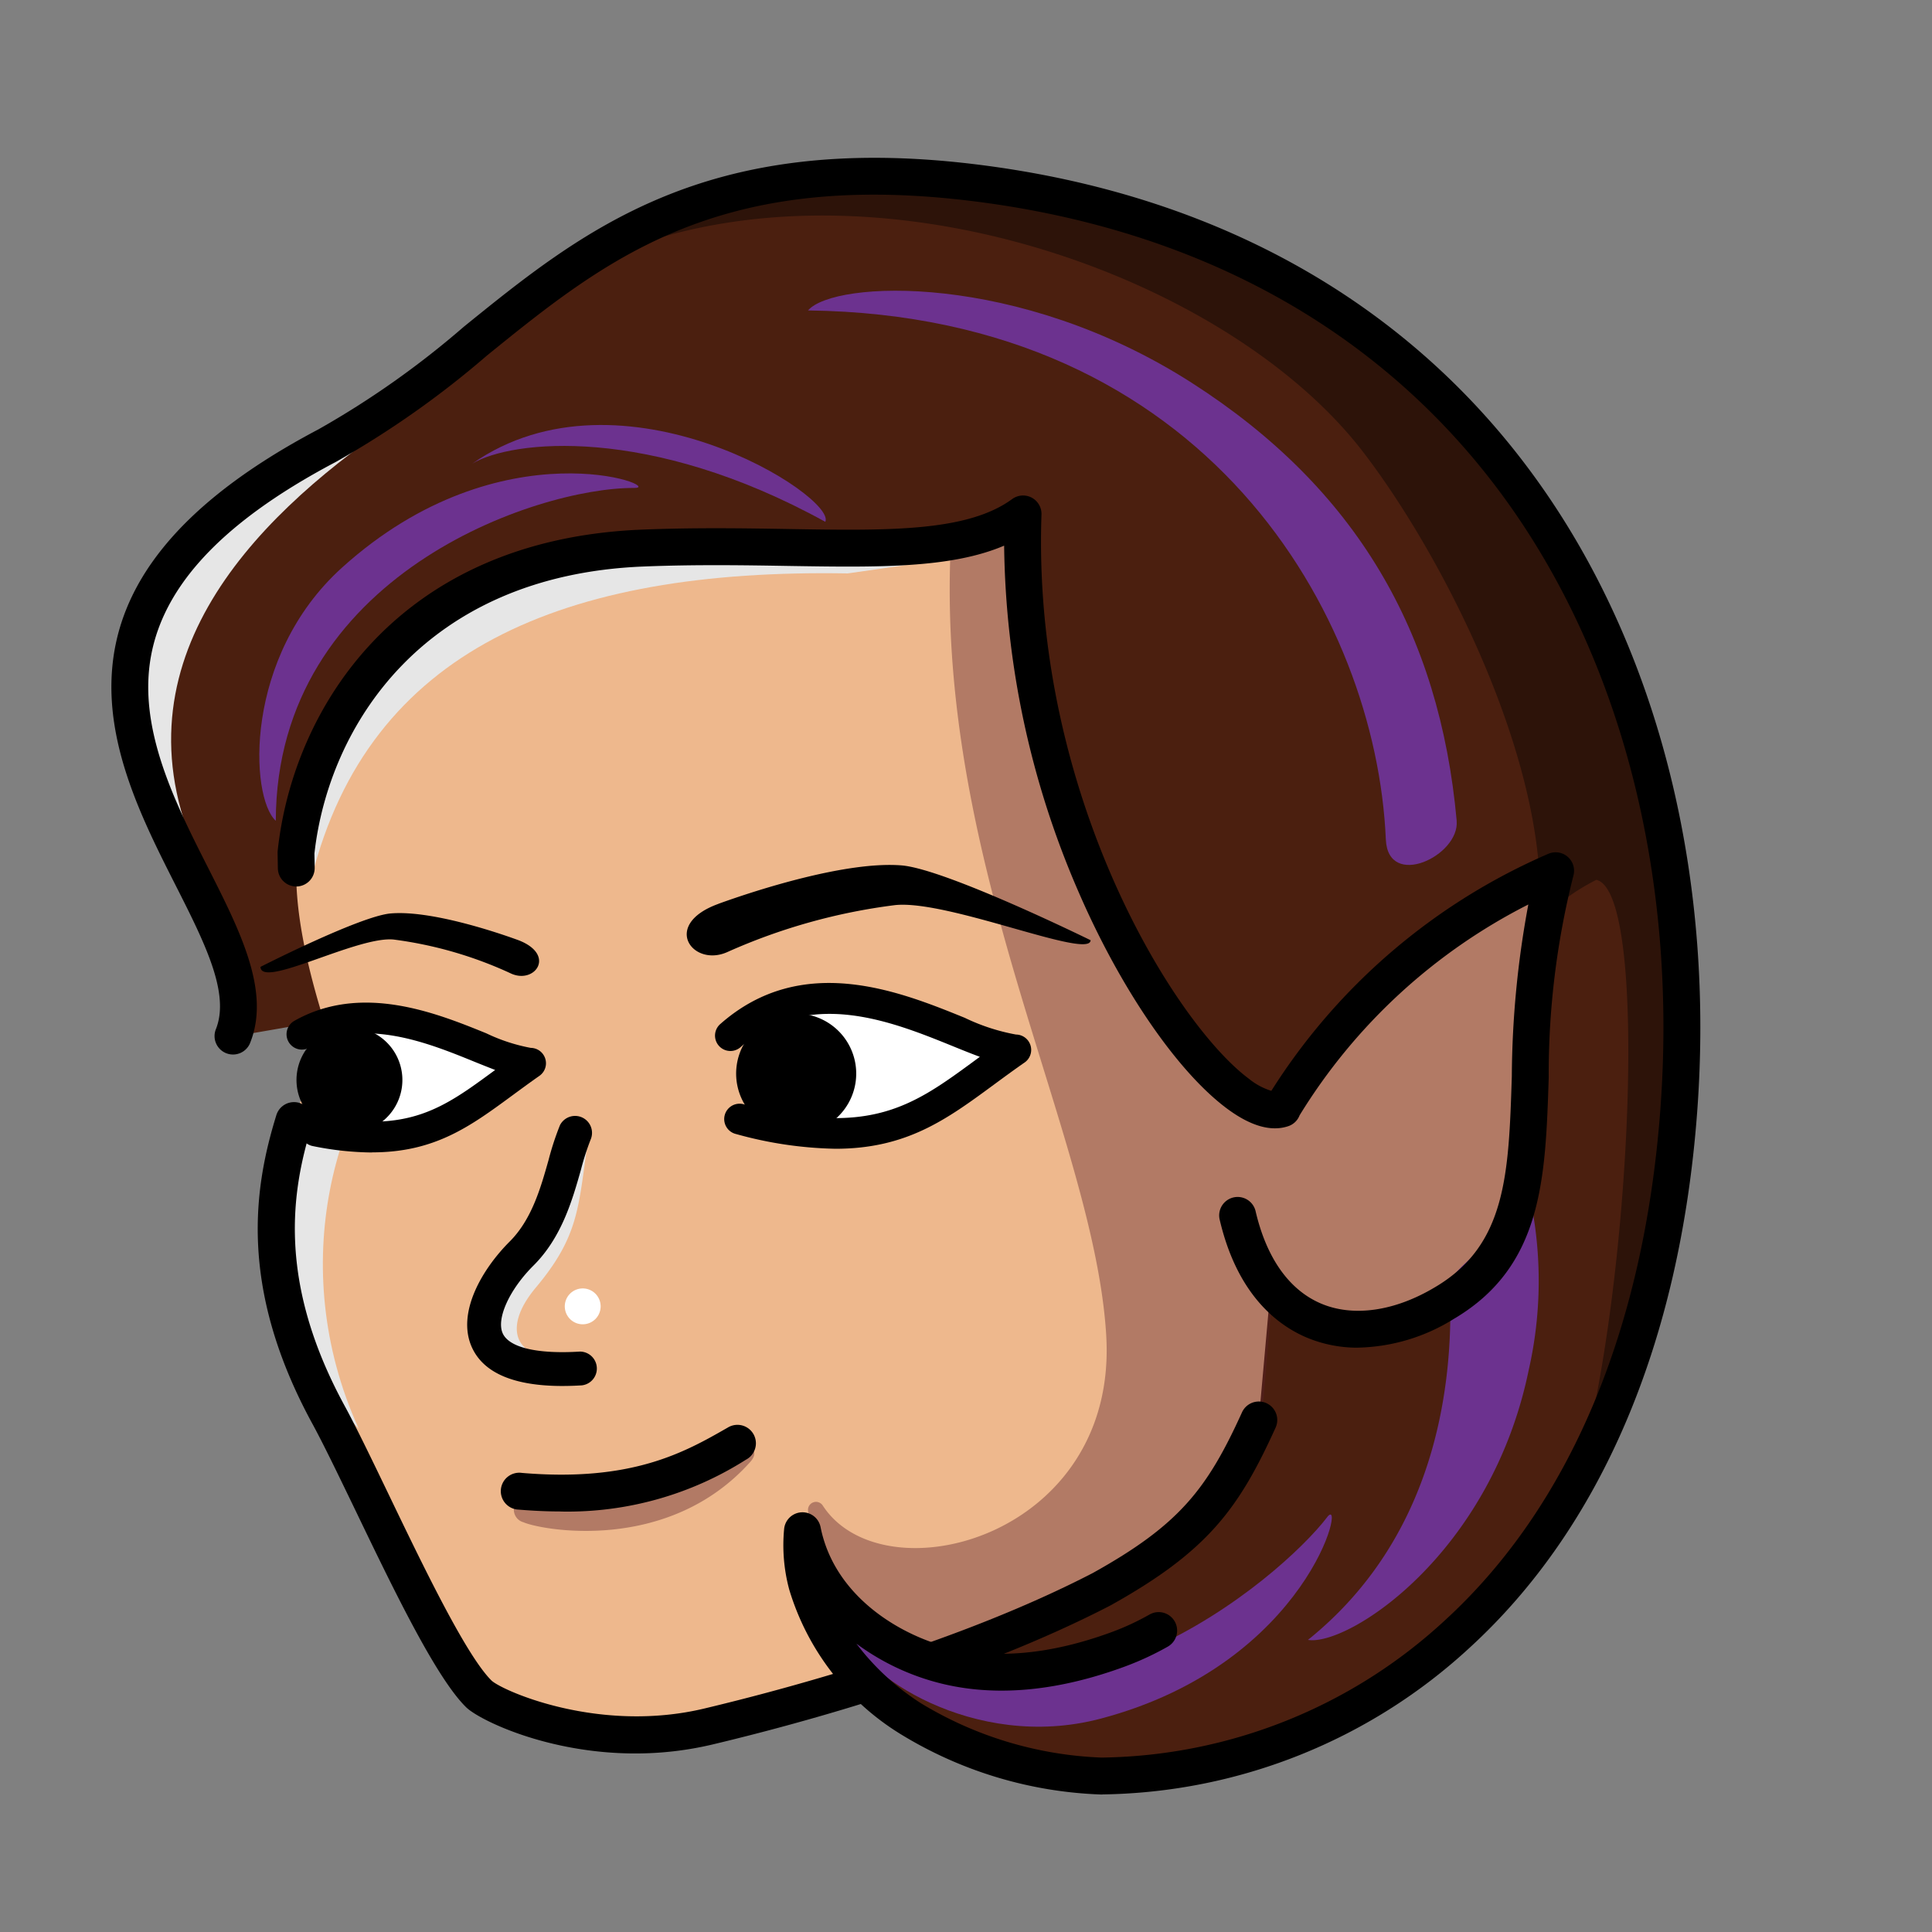 <svg id="chiara_icon" xmlns="http://www.w3.org/2000/svg" xmlns:xlink="http://www.w3.org/1999/xlink" width="136.83" height="136.831" viewBox="0 0 136.83 136.831">
  <rect x="0" y="0" width="136.83" height="136.831" fill="#808080" stroke="none"/>
  <defs>
    <clipPath id="clip-path">
      <rect id="Rettangolo_54" data-name="Rettangolo 54" width="136.83" height="136.831" fill="none"/>
    </clipPath>
    <clipPath id="clip-path-3">
      <rect id="Rettangolo_48" data-name="Rettangolo 48" width="52.005" height="81.406" fill="none"/>
    </clipPath>
    <clipPath id="clip-path-4">
      <rect id="Rettangolo_49" data-name="Rettangolo 49" width="74.812" height="90.228" fill="none"/>
    </clipPath>
    <clipPath id="clip-path-5">
      <rect id="Rettangolo_50" data-name="Rettangolo 50" width="0.309" height="4.203" fill="none"/>
    </clipPath>
    <clipPath id="clip-path-6">
      <rect id="Rettangolo_51" data-name="Rettangolo 51" width="7.7" height="4.255" fill="none"/>
    </clipPath>
    <clipPath id="clip-path-7">
      <rect id="Rettangolo_52" data-name="Rettangolo 52" width="17.04" height="5.983" fill="none"/>
    </clipPath>
  </defs>
  <g id="Raggruppa_94" data-name="Raggruppa 94" transform="translate(0 0)" clip-path="url(#clip-path)">
    <g id="Raggruppa_93" data-name="Raggruppa 93">
      <g id="Raggruppa_92" data-name="Raggruppa 92" clip-path="url(#clip-path)">
        <path id="Tracciato_397" data-name="Tracciato 397" d="M38.625,70.787c1.077,3.975,30.7,48.514,34.129,50.737a27.725,27.725,0,0,0,13.45,4.049c15.427.055,38.223-11.168,40.919-47.071,2.253-29.993-12.389-61.263-50.113-65.8C51.117,9.6,45.057,24.152,31.407,31.349c-29.333,15.464-2.8,32.335-6.688,41.861Z" transform="translate(-8.231 0.208)" fill="#4b1f0f"/>
        <path id="Tracciato_398" data-name="Tracciato 398" d="M27.851,80.933s4.8-12.658,20.89-19.861c-3.915,13.794,1.328,25.2-7.891,30.624-6.048,3.62-12.7,2.125-14.636-6.249" transform="translate(61.431 1.034)" fill="#eeb88d"/>
        <path id="Tracciato_399" data-name="Tracciato 399" d="M116.5,78.935c-4.545,1.53-19.395-19.508-18.573-43.141-5.057,3.7-14.632,1.916-26.958,2.415-16.358.662-23.5,11.969-24.537,21.577l.019,1.086c-.056,2.835.551,6.443,2.181,11.513-.353.968-.755,1.975-1.158,3.03-.453,1.181-.907,2.422-1.3,3.738C44.6,84.427,44.04,90.9,48.674,99.481c2.663,4.859,6.316,10.9,6.693,13.053.483,3.707,1.157,4.051,4.034,6.847.846.823,3.274,1.327,5.031,1.785a18.4,18.4,0,0,0,11.214.5c9.053-2.051,19.692-5.5,27.856-9.727,6.442-3.585,8.553-6.335,11.119-11.98" transform="translate(-25.469 0.606)" fill="#eeb88d"/>
        <g id="Raggruppa_79" data-name="Raggruppa 79" transform="translate(57.223 36.4)" opacity="0.4">
          <g id="Raggruppa_78" data-name="Raggruppa 78">
            <g id="Raggruppa_77" data-name="Raggruppa 77" clip-path="url(#clip-path-3)">
              <path id="Tracciato_400" data-name="Tracciato 400" d="M48.267,93.975c-.84-13.992-11.894-32.856-11.038-55.33l5.146-2.85,1.278,15.764,9.492,21.806,7.618,4.479,8.065-9.614L79.147,61.5,77.386,86.639l-6.686,6.4-10.768-.7-.563,6.616-3.52,7.672-7.9,5.314L36.309,117.2c-5.132-3.139-8.378-3.428-9.163-10.821a.569.569,0,0,1,1.044-.359c4.278,6.589,20.937,2.282,20.076-12.046" transform="translate(-27.143 -35.794)" fill="#571e28"/>
            </g>
          </g>
        </g>
        <path id="Tracciato_401" data-name="Tracciato 401" d="M37.436,89.61c.355,8.59-1.771,18.442-10.051,25.1,2.84.456,12.953-6.049,15.639-19.131a28.525,28.525,0,0,0,.324-10.937s-5.973,3.5-5.912,4.969" transform="translate(65.248 1.433)" fill="#6c328f"/>
        <path id="Tracciato_402" data-name="Tracciato 402" d="M109.42,39.946c-20.19-.35-33.9,5.46-37.953,21.495l.338-8.38,5.484-8.573L85.97,39.98l5.973-.7,21.6.076Z" transform="translate(-49.387 0.665)" fill="#e6e6e6"/>
        <path id="Tracciato_403" data-name="Tracciato 403" d="M115.837,71.039c-5.557,5.25-9.35,17.279-4.053,28.941l-4.525-5.01-1.673-8.023,2.454-7.483L111.08,75.7Z" transform="translate(-86.379 1.203)" fill="#e6e6e6"/>
        <path id="Tracciato_404" data-name="Tracciato 404" d="M125.937,29.573c-9.916,6.812-20.059,17.183-13.4,31.111l-5.183-8.671,1.723-10.031,6.244-7.528,5.23-2.969Z" transform="translate(-98.281 0.501)" fill="#e6e6e6"/>
        <g id="Raggruppa_82" data-name="Raggruppa 82" transform="translate(44.081 13.508)" opacity="0.4">
          <g id="Raggruppa_81" data-name="Raggruppa 81">
            <g id="Raggruppa_80" data-name="Raggruppa 80" clip-path="url(#clip-path-4)">
              <path id="Tracciato_405" data-name="Tracciato 405" d="M17.639,17.5C35.822,10.543,60.507,19.3,70.1,31.788c5.845,7.609,13.357,22.546,12.46,33.26a15.569,15.569,0,0,1,4.055-2.961c3.8.868,2.4,28.862-1.11,41.424,4.208-3.619,6.942-25.027,6.942-25.027L91.31,61.137l-.274-4.2c-.98-9.6-5.1-14.738-5.1-14.738L79.9,32.62,75.754,26.7l-16.3-9.582L46.923,13.283H25.269Z" transform="translate(-17.639 -13.283)"/>
            </g>
          </g>
        </g>
        <g id="Raggruppa_85" data-name="Raggruppa 85" transform="translate(117.478 57.16)" opacity="0.4">
          <g id="Raggruppa_84" data-name="Raggruppa 84" transform="translate(0)">
            <g id="Raggruppa_83" data-name="Raggruppa 83" clip-path="url(#clip-path-5)">
              <path id="Tracciato_406" data-name="Tracciato 406" d="M18.726,56.208l.275,4.2a23.37,23.37,0,0,0-.275-4.2" transform="translate(-18.726 -56.208)"/>
            </g>
          </g>
        </g>
        <g id="Raggruppa_88" data-name="Raggruppa 88" transform="translate(36.382 17.728)" opacity="0.4">
          <g id="Raggruppa_87" data-name="Raggruppa 87">
            <g id="Raggruppa_86" data-name="Raggruppa 86" clip-path="url(#clip-path-6)">
              <path id="Tracciato_407" data-name="Tracciato 407" d="M91.2,21.688l7.7-4.255a30.792,30.792,0,0,0-7.7,4.255" transform="translate(-91.204 -17.433)"/>
            </g>
          </g>
        </g>
        <path id="Tracciato_408" data-name="Tracciato 408" d="M72.331,122.885a23.656,23.656,0,0,0,5.493-.64c6.337-1.51,18.42-4.8,28.154-9.837,6.9-3.838,9.1-6.855,11.708-12.6a1.307,1.307,0,0,0-2.38-1.082c-2.469,5.434-4.437,7.97-10.565,11.379-9.452,4.893-21.3,8.115-27.523,9.6-7.392,1.762-14.153-1.2-15.043-1.964-1.791-1.741-4.859-8.117-7.324-13.241-1.183-2.456-2.3-4.776-3.156-6.34-4.726-8.746-3.7-15.128-2.278-19.71a1.306,1.306,0,0,0-2.5-.774C45.348,82.746,44.208,89.8,49.4,99.409c.828,1.509,1.929,3.8,3.1,6.223,2.689,5.587,5.735,11.918,7.87,13.993.893.867,5.714,3.26,11.965,3.26" transform="translate(-27.344 1.3)"/>
        <path id="Tracciato_409" data-name="Tracciato 409" d="M101.466,94.859a13.3,13.3,0,0,0,6.761-2.028c6.3-3.707,6.5-9.922,6.732-17.118a57.21,57.21,0,0,1,1.745-14.27,1.306,1.306,0,0,0-1.79-1.55,43.713,43.713,0,0,0-19.6,16.78,4.716,4.716,0,0,1-1.588-.855C88.428,71.874,78.349,55.6,79.035,35.861a1.306,1.306,0,0,0-2.077-1.1C73.777,37.089,68.192,37,61.124,36.883c-3.121-.052-6.659-.109-10.4.043-17.294.7-24.7,12.688-25.783,22.742a1.116,1.116,0,0,0-.007.165l.019,1.086A1.307,1.307,0,0,0,26.254,62.2h.024a1.306,1.306,0,0,0,1.282-1.33l-.018-1c1.006-9,7.7-19.7,23.282-20.331,3.672-.149,7.17-.093,10.258-.042,6.3.1,11.5.187,15.308-1.436A63.221,63.221,0,0,0,81.624,62.5c2.97,6.882,7.008,12.789,10.535,15.418,1.67,1.245,3.135,1.669,4.356,1.257a1.3,1.3,0,0,0,.8-.768,40.456,40.456,0,0,1,16.2-14.932,67.921,67.921,0,0,0-1.169,12.158c-.222,6.95-.381,11.972-5.453,14.954-2.844,1.7-5.778,2.12-8.059,1.151-2.265-.963-3.87-3.235-4.641-6.568a1.307,1.307,0,0,0-2.546.589c1.222,5.283,4.028,7.475,6.166,8.384a9.291,9.291,0,0,0,3.654.72" transform="translate(-5.274 0.584)"/>
        <g id="Raggruppa_91" data-name="Raggruppa 91" transform="translate(36.383 102.44)" opacity="0.4">
          <g id="Raggruppa_90" data-name="Raggruppa 90" transform="translate(0)">
            <g id="Raggruppa_89" data-name="Raggruppa 89" clip-path="url(#clip-path-7)">
              <path id="Tracciato_410" data-name="Tracciato 410" d="M82.71,104.332a.918.918,0,0,0,0,1.773c1.23.543,10.215,2.262,16.058-4.268.907-1.013-.453-1.556-2.1-.615s-13.954,3.111-13.954,3.111" transform="translate(-82.02 -100.734)" fill="#571e28"/>
            </g>
          </g>
        </g>
        <path id="Tracciato_411" data-name="Tracciato 411" d="M86.107,105.372a23.551,23.551,0,0,0,13.063-3.661l.066-.038a1.307,1.307,0,0,0-1.3-2.269l-.067.039c-3,1.718-6.738,3.855-14.547,3.193a1.307,1.307,0,1,0-.22,2.6c1.065.089,2.064.131,3,.131" transform="translate(-46.358 1.68)"/>
        <path id="Tracciato_412" data-name="Tracciato 412" d="M60.836,62.995c2.861-1.036,9.121-3.03,12.972-2.726,3.12.246,13.4,5.3,13.4,5.3-.023,1.4-10.09-2.875-13.836-2.488a41.79,41.79,0,0,0-11.911,3.335c-2.458,1.08-4.663-1.954-.621-3.418" transform="translate(-9.968 1.02)"/>
        <path id="Tracciato_413" data-name="Tracciato 413" d="M115.181,65.478c-1.98-.717-6.312-2.092-8.966-1.861C104.064,63.8,97,67.4,97,67.4c.049,1.578,6.842-2.191,9.43-1.936a28.362,28.362,0,0,1,8.34,2.419c1.7.748,3.205-1.394.408-2.407" transform="translate(-78.552 1.077)"/>
        <path id="Tracciato_414" data-name="Tracciato 414" d="M98.337,72.522l.277,5.05,7.063,1.255,7.814-4.455-6.4-2.495-4.656-.909L98.65,72.306" transform="translate(-76.661 1.202)" fill="#fff"/>
        <path id="Tracciato_415" data-name="Tracciato 415" d="M64.617,71.5l.339,6.184L73.6,79.217l9.567-5.454-7.836-3.055-5.7-1.114L65,71.233" transform="translate(-12.052 1.178)" fill="#fff"/>
        <path id="Tracciato_416" data-name="Tracciato 416" d="M74.957,74.3a4.252,4.252,0,1,0,4.757-3.679A4.252,4.252,0,0,0,74.957,74.3" transform="translate(-22.787 1.195)"/>
        <path id="Tracciato_417" data-name="Tracciato 417" d="M71.28,80.2c5.05,0,7.887-2.087,11.231-4.547.688-.506,1.4-1.03,2.163-1.56a1.088,1.088,0,0,0-.607-1.983,14.205,14.205,0,0,1-3.63-1.185c-4.59-1.864-11.528-4.681-17.333.46a1.089,1.089,0,0,0,1.444,1.63c4.792-4.245,10.732-1.832,15.07-.071.682.277,1.311.532,1.89.743l-.287.212c-4.5,3.308-7.47,5.493-16.42,3.154a1.089,1.089,0,1,0-.551,2.106A27.975,27.975,0,0,0,71.28,80.2" transform="translate(-12.112 1.159)"/>
        <path id="Tracciato_418" data-name="Tracciato 418" d="M106.56,74.8a3.75,3.75,0,1,0,4.195-3.244A3.75,3.75,0,0,0,106.56,74.8" transform="translate(-85.531 1.211)"/>
        <path id="Tracciato_419" data-name="Tracciato 419" d="M102.6,80.432c4.453,0,6.956-1.841,9.951-4.043.606-.445,1.233-.907,1.9-1.374a1.089,1.089,0,0,0-.608-1.983A12.556,12.556,0,0,1,110.692,72c-3.521-1.43-8.841-3.59-13.616-.87a1.089,1.089,0,0,0,1.078,1.892c3.855-2.2,8.4-.352,11.718,1,.516.209,1,.4,1.447.575l-.061.045c-3.657,2.69-6.071,4.467-12.438,3.206a1.089,1.089,0,0,0-.422,2.137,21.7,21.7,0,0,0,4.2.455" transform="translate(-76.251 1.182)"/>
        <path id="Tracciato_420" data-name="Tracciato 420" d="M94.917,91.878a1.27,1.27,0,1,1-.047-1.8,1.271,1.271,0,0,1,.047,1.8" transform="translate(-52.728 1.519)" fill="#fff"/>
        <path id="Tracciato_421" data-name="Tracciato 421" d="M100.959,79.565c-.665,4.611-.618,6.642-3.668,10.277-2.574,3.068-1.126,5.093,1.424,4.8a3.922,3.922,0,0,1-3.678.177L93.623,91.2s3.655-4.528,3.668-4.652,2.653-7.35,2.653-7.35Z" transform="translate(-59.337 1.341)" fill="#e6e6e6"/>
        <path id="Tracciato_422" data-name="Tracciato 422" d="M99.673,96.844q.656,0,1.372-.045a1.2,1.2,0,0,0-.147-2.391c-3.023.187-5.012-.284-5.467-1.293-.465-1.033.472-3.1,2.18-4.8,2.008-2,2.763-4.674,3.37-6.82a18.352,18.352,0,0,1,.7-2.159,1.2,1.2,0,0,0-2.195-.961,20.1,20.1,0,0,0-.808,2.468c-.558,1.976-1.191,4.215-2.756,5.775C94,88.538,92.143,91.647,93.246,94.1c.821,1.823,2.981,2.745,6.427,2.745" transform="translate(-59.828 1.315)"/>
        <path id="Tracciato_423" data-name="Tracciato 423" d="M66.88,113.915,77.6,116.376l-2.542,3.861Z" transform="translate(-8.786 1.929)" fill="#4b1f0f"/>
        <path id="Tracciato_424" data-name="Tracciato 424" d="M75.407,105.672c-3.256,4.259-19.014,17.871-33.608,8.4.393,2.448,8.474,8.27,17.582,5.859,14.793-3.916,17.44-16.114,16.026-14.263" transform="translate(18.581 1.786)" fill="#6c328f"/>
        <path id="Tracciato_425" data-name="Tracciato 425" d="M116.64,34c-6.9-.041-25.351,6.179-25.386,23.574-1.837-1.665-2.3-11.614,4.687-17.93C107.3,29.385,118.97,34.014,116.64,34" transform="translate(-71.721 0.558)" fill="#6c328f"/>
        <path id="Tracciato_426" data-name="Tracciato 426" d="M77.044,32.334c2.772-1.671,12.516-2.762,25,4.122.837-1.779-14.425-11.514-25-4.122" transform="translate(-43.594 0.501)" fill="#6c328f"/>
        <path id="Tracciato_427" data-name="Tracciato 427" d="M86.333,126.9a39.109,39.109,0,0,0,26-10.394c9.315-8.523,14.885-21.624,16.106-37.886,1.212-16.147-2.439-31.513-10.281-43.268C109.144,21.842,94.973,13.57,77.178,11.432,58.141,9.144,49.47,16.169,41.085,22.962a63.155,63.155,0,0,1-10.276,7.253C9.908,41.234,16.119,53.5,20.653,62.458c2.1,4.145,3.911,7.725,2.868,10.279a1.307,1.307,0,0,0,2.419.987c1.494-3.659-.667-7.927-2.955-12.446C20.8,56.97,18.332,52.087,18.8,47.27c.531-5.507,4.859-10.329,13.233-14.743a66.115,66.115,0,0,0,10.7-7.534c8.33-6.747,16.2-13.12,34.137-10.966,17.012,2.043,30.539,9.92,39.116,22.777C123.5,48.076,127,62.859,125.833,78.426c-1.17,15.587-6.449,28.089-15.265,36.154a36.472,36.472,0,0,1-24.235,9.709h-.112a26.562,26.562,0,0,1-12.736-3.835,17.643,17.643,0,0,1-4.59-4.234,16.925,16.925,0,0,0,5.369,2.654c4.037,1.17,8.638.82,13.68-1.043a20.714,20.714,0,0,0,3.01-1.4,1.307,1.307,0,0,0-1.3-2.27,17.985,17.985,0,0,1-2.624,1.223c-4.5,1.663-8.553,1.994-12.037.983-3.571-1.049-7.718-3.807-8.633-8.395a1.306,1.306,0,0,0-2.581.124,12.07,12.07,0,0,0,.362,4.3,18.152,18.152,0,0,0,7.912,10.249,29.081,29.081,0,0,0,14.156,4.26h.121" transform="translate(-8.244 0.186)"/>
        <path id="Tracciato_428" data-name="Tracciato 428" d="M79.039,57.79c.224,2.472-4.862,4.892-5.016,1.317C73.345,43.366,61.385,21.989,33.1,21.643c1.828-2.138,14.874-2.754,27.165,5.119,11.686,7.485,17.569,17.7,18.776,31.028" transform="translate(24.126 0.343)" fill="#6c328f"/>
      </g>
    </g>
  </g>
</svg>

